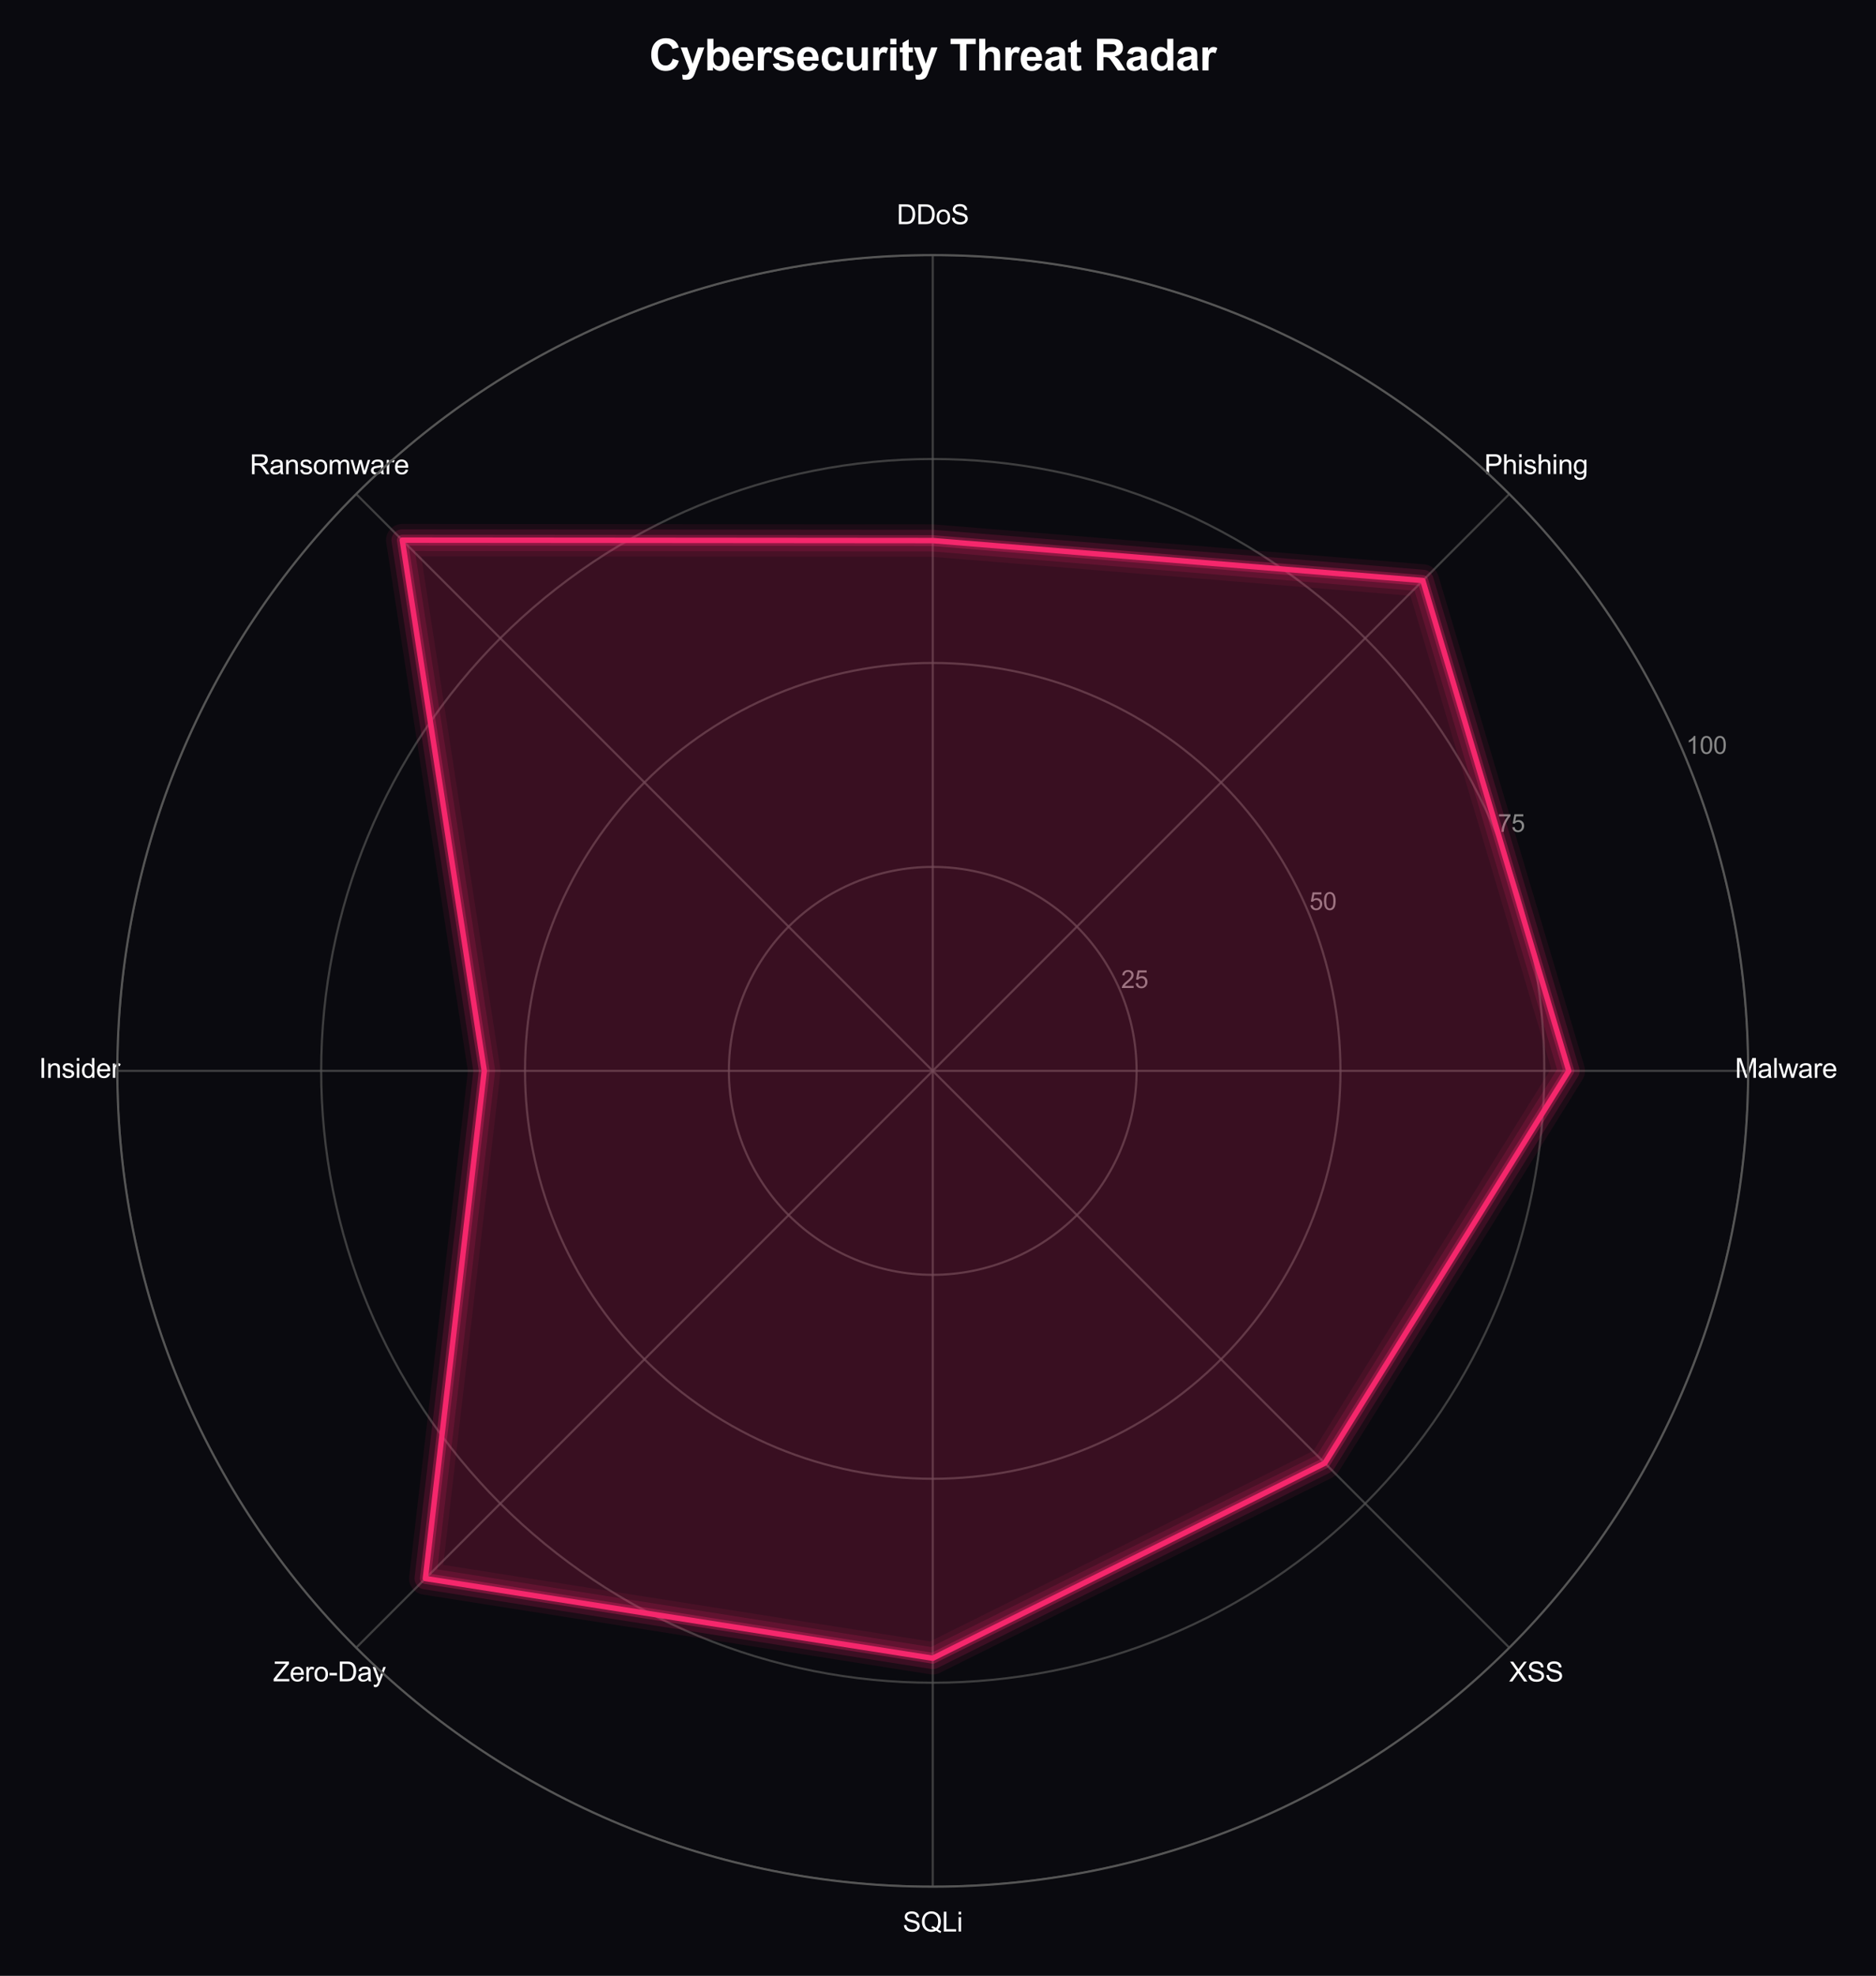 <?xml version="1.0" encoding="utf-8" standalone="no"?>
<!DOCTYPE svg PUBLIC "-//W3C//DTD SVG 1.1//EN"
  "http://www.w3.org/Graphics/SVG/1.1/DTD/svg11.dtd">
<svg xmlns:xlink="http://www.w3.org/1999/xlink" viewBox="0 0 694.086 730.678" xmlns="http://www.w3.org/2000/svg" version="1.1">
 <defs>
  <style type="text/css">*{stroke-linejoin: round; stroke-linecap: butt}</style>
 </defs>
 <g id="figure_1">
  <g id="patch_1">
   <path d="M 0 730.678 
L 694.086 730.678 
L 694.086 0 
L 0 0 
z
" style="fill: #0a0a0f"/>
  </g>
  <g id="axes_1">
   <g id="patch_2">
    <path d="M 646.793 396.012 
C 646.793 356.394 638.989 317.161 623.828 280.559 
C 608.667 243.956 586.443 210.697 558.429 182.682 
C 530.415 154.668 497.155 132.445 460.553 117.283 
C 423.95 102.122 384.718 94.318 345.1 94.318 
C 305.482 94.318 266.249 102.122 229.647 117.283 
C 193.044 132.445 159.784 154.668 131.77 182.682 
C 103.756 210.697 81.532 243.956 66.371 280.559 
C 51.21 317.161 43.406 356.394 43.406 396.012 
C 43.406 435.63 51.21 474.863 66.371 511.465 
C 81.532 548.067 103.756 581.327 131.77 609.341 
C 159.784 637.355 193.044 659.579 229.647 674.74 
C 266.249 689.901 305.482 697.705 345.1 697.705 
C 384.718 697.705 423.95 689.901 460.553 674.74 
C 497.155 659.579 530.415 637.355 558.429 609.341 
C 586.443 581.327 608.667 548.067 623.828 511.465 
C 638.989 474.863 646.793 435.63 646.793 396.012 
M 345.1 396.012 
C 345.1 396.012 345.1 396.012 345.1 396.012 
C 345.1 396.012 345.1 396.012 345.1 396.012 
C 345.1 396.012 345.1 396.012 345.1 396.012 
C 345.1 396.012 345.1 396.012 345.1 396.012 
C 345.1 396.012 345.1 396.012 345.1 396.012 
C 345.1 396.012 345.1 396.012 345.1 396.012 
C 345.1 396.012 345.1 396.012 345.1 396.012 
C 345.1 396.012 345.1 396.012 345.1 396.012 
C 345.1 396.012 345.1 396.012 345.1 396.012 
C 345.1 396.012 345.1 396.012 345.1 396.012 
C 345.1 396.012 345.1 396.012 345.1 396.012 
C 345.1 396.012 345.1 396.012 345.1 396.012 
C 345.1 396.012 345.1 396.012 345.1 396.012 
C 345.1 396.012 345.1 396.012 345.1 396.012 
C 345.1 396.012 345.1 396.012 345.1 396.012 
C 345.1 396.012 345.1 396.012 345.1 396.012 
z
" style="fill: #0a0a0f"/>
   </g>
   <g id="matplotlib.axis_1">
    <g id="xtick_1">
     <g id="line2d_1">
      <path d="M 345.1 396.012 
L 646.793 396.012 
" clip-path="url(#pe89db33d15)" style="fill: none; stroke: #555555; stroke-opacity: 0.7; stroke-width: 0.8; stroke-linecap: round"/>
     </g>
     <g id="text_1">
      <!-- Malware -->
      <g style="fill: #ffffff" transform="translate(641.9 398.597) scale(0.1 -0.1)">
       <defs>
        <path id="ArialMT-4d" d="M 475 0 
L 475 4581 
L 1388 4581 
L 2472 1338 
Q 2622 884 2691 659 
Q 2769 909 2934 1394 
L 4031 4581 
L 4847 4581 
L 4847 0 
L 4263 0 
L 4263 3834 
L 2931 0 
L 2384 0 
L 1059 3900 
L 1059 0 
L 475 0 
z
" transform="scale(0.016)"/>
        <path id="ArialMT-61" d="M 2588 409 
Q 2275 144 1986 34 
Q 1697 -75 1366 -75 
Q 819 -75 525 192 
Q 231 459 231 875 
Q 231 1119 342 1320 
Q 453 1522 633 1644 
Q 813 1766 1038 1828 
Q 1203 1872 1538 1913 
Q 2219 1994 2541 2106 
Q 2544 2222 2544 2253 
Q 2544 2597 2384 2738 
Q 2169 2928 1744 2928 
Q 1347 2928 1158 2789 
Q 969 2650 878 2297 
L 328 2372 
Q 403 2725 575 2942 
Q 747 3159 1072 3276 
Q 1397 3394 1825 3394 
Q 2250 3394 2515 3294 
Q 2781 3194 2906 3042 
Q 3031 2891 3081 2659 
Q 3109 2516 3109 2141 
L 3109 1391 
Q 3109 606 3145 398 
Q 3181 191 3288 0 
L 2700 0 
Q 2613 175 2588 409 
z
M 2541 1666 
Q 2234 1541 1622 1453 
Q 1275 1403 1131 1340 
Q 988 1278 909 1158 
Q 831 1038 831 891 
Q 831 666 1001 516 
Q 1172 366 1500 366 
Q 1825 366 2078 508 
Q 2331 650 2450 897 
Q 2541 1088 2541 1459 
L 2541 1666 
z
" transform="scale(0.016)"/>
        <path id="ArialMT-6c" d="M 409 0 
L 409 4581 
L 972 4581 
L 972 0 
L 409 0 
z
" transform="scale(0.016)"/>
        <path id="ArialMT-77" d="M 1034 0 
L 19 3319 
L 600 3319 
L 1128 1403 
L 1325 691 
Q 1338 744 1497 1375 
L 2025 3319 
L 2603 3319 
L 3100 1394 
L 3266 759 
L 3456 1400 
L 4025 3319 
L 4572 3319 
L 3534 0 
L 2950 0 
L 2422 1988 
L 2294 2553 
L 1622 0 
L 1034 0 
z
" transform="scale(0.016)"/>
        <path id="ArialMT-72" d="M 416 0 
L 416 3319 
L 922 3319 
L 922 2816 
Q 1116 3169 1280 3281 
Q 1444 3394 1641 3394 
Q 1925 3394 2219 3213 
L 2025 2691 
Q 1819 2813 1613 2813 
Q 1428 2813 1281 2702 
Q 1134 2591 1072 2394 
Q 978 2094 978 1738 
L 978 0 
L 416 0 
z
" transform="scale(0.016)"/>
        <path id="ArialMT-65" d="M 2694 1069 
L 3275 997 
Q 3138 488 2766 206 
Q 2394 -75 1816 -75 
Q 1088 -75 661 373 
Q 234 822 234 1631 
Q 234 2469 665 2931 
Q 1097 3394 1784 3394 
Q 2450 3394 2872 2941 
Q 3294 2488 3294 1666 
Q 3294 1616 3291 1516 
L 816 1516 
Q 847 969 1125 678 
Q 1403 388 1819 388 
Q 2128 388 2347 550 
Q 2566 713 2694 1069 
z
M 847 1978 
L 2700 1978 
Q 2663 2397 2488 2606 
Q 2219 2931 1791 2931 
Q 1403 2931 1139 2672 
Q 875 2413 847 1978 
z
" transform="scale(0.016)"/>
       </defs>
       <use xlink:href="#ArialMT-4d"/>
       <use xlink:href="#ArialMT-61" transform="translate(83.301 0)"/>
       <use xlink:href="#ArialMT-6c" transform="translate(138.916 0)"/>
       <use xlink:href="#ArialMT-77" transform="translate(161.133 0)"/>
       <use xlink:href="#ArialMT-61" transform="translate(233.35 0)"/>
       <use xlink:href="#ArialMT-72" transform="translate(288.965 0)"/>
       <use xlink:href="#ArialMT-65" transform="translate(322.266 0)"/>
      </g>
     </g>
    </g>
    <g id="xtick_2">
     <g id="line2d_2">
      <path d="M 345.1 396.012 
L 558.429 182.682 
" clip-path="url(#pe89db33d15)" style="fill: none; stroke: #555555; stroke-opacity: 0.7; stroke-width: 0.8; stroke-linecap: round"/>
     </g>
     <g id="text_2">
      <!-- Phishing -->
      <g style="fill: #ffffff" transform="translate(549.15 175.309) scale(0.1 -0.1)">
       <defs>
        <path id="ArialMT-50" d="M 494 0 
L 494 4581 
L 2222 4581 
Q 2678 4581 2919 4538 
Q 3256 4481 3484 4323 
Q 3713 4166 3852 3881 
Q 3991 3597 3991 3256 
Q 3991 2672 3619 2267 
Q 3247 1863 2275 1863 
L 1100 1863 
L 1100 0 
L 494 0 
z
M 1100 2403 
L 2284 2403 
Q 2872 2403 3119 2622 
Q 3366 2841 3366 3238 
Q 3366 3525 3220 3729 
Q 3075 3934 2838 4000 
Q 2684 4041 2272 4041 
L 1100 4041 
L 1100 2403 
z
" transform="scale(0.016)"/>
        <path id="ArialMT-68" d="M 422 0 
L 422 4581 
L 984 4581 
L 984 2938 
Q 1378 3394 1978 3394 
Q 2347 3394 2619 3248 
Q 2891 3103 3008 2847 
Q 3125 2591 3125 2103 
L 3125 0 
L 2563 0 
L 2563 2103 
Q 2563 2525 2380 2717 
Q 2197 2909 1863 2909 
Q 1613 2909 1392 2779 
Q 1172 2650 1078 2428 
Q 984 2206 984 1816 
L 984 0 
L 422 0 
z
" transform="scale(0.016)"/>
        <path id="ArialMT-69" d="M 425 3934 
L 425 4581 
L 988 4581 
L 988 3934 
L 425 3934 
z
M 425 0 
L 425 3319 
L 988 3319 
L 988 0 
L 425 0 
z
" transform="scale(0.016)"/>
        <path id="ArialMT-73" d="M 197 991 
L 753 1078 
Q 800 744 1014 566 
Q 1228 388 1613 388 
Q 2000 388 2187 545 
Q 2375 703 2375 916 
Q 2375 1106 2209 1216 
Q 2094 1291 1634 1406 
Q 1016 1563 777 1677 
Q 538 1791 414 1992 
Q 291 2194 291 2438 
Q 291 2659 392 2848 
Q 494 3038 669 3163 
Q 800 3259 1026 3326 
Q 1253 3394 1513 3394 
Q 1903 3394 2198 3281 
Q 2494 3169 2634 2976 
Q 2775 2784 2828 2463 
L 2278 2388 
Q 2241 2644 2061 2787 
Q 1881 2931 1553 2931 
Q 1166 2931 1000 2803 
Q 834 2675 834 2503 
Q 834 2394 903 2306 
Q 972 2216 1119 2156 
Q 1203 2125 1616 2013 
Q 2213 1853 2448 1751 
Q 2684 1650 2818 1456 
Q 2953 1263 2953 975 
Q 2953 694 2789 445 
Q 2625 197 2315 61 
Q 2006 -75 1616 -75 
Q 969 -75 630 194 
Q 291 463 197 991 
z
" transform="scale(0.016)"/>
        <path id="ArialMT-6e" d="M 422 0 
L 422 3319 
L 928 3319 
L 928 2847 
Q 1294 3394 1984 3394 
Q 2284 3394 2536 3286 
Q 2788 3178 2913 3003 
Q 3038 2828 3088 2588 
Q 3119 2431 3119 2041 
L 3119 0 
L 2556 0 
L 2556 2019 
Q 2556 2363 2490 2533 
Q 2425 2703 2258 2804 
Q 2091 2906 1866 2906 
Q 1506 2906 1245 2678 
Q 984 2450 984 1813 
L 984 0 
L 422 0 
z
" transform="scale(0.016)"/>
        <path id="ArialMT-67" d="M 319 -275 
L 866 -356 
Q 900 -609 1056 -725 
Q 1266 -881 1628 -881 
Q 2019 -881 2231 -725 
Q 2444 -569 2519 -288 
Q 2563 -116 2559 434 
Q 2191 0 1641 0 
Q 956 0 581 494 
Q 206 988 206 1678 
Q 206 2153 378 2554 
Q 550 2956 876 3175 
Q 1203 3394 1644 3394 
Q 2231 3394 2613 2919 
L 2613 3319 
L 3131 3319 
L 3131 450 
Q 3131 -325 2973 -648 
Q 2816 -972 2473 -1159 
Q 2131 -1347 1631 -1347 
Q 1038 -1347 672 -1080 
Q 306 -813 319 -275 
z
M 784 1719 
Q 784 1066 1043 766 
Q 1303 466 1694 466 
Q 2081 466 2343 764 
Q 2606 1063 2606 1700 
Q 2606 2309 2336 2618 
Q 2066 2928 1684 2928 
Q 1309 2928 1046 2623 
Q 784 2319 784 1719 
z
" transform="scale(0.016)"/>
       </defs>
       <use xlink:href="#ArialMT-50"/>
       <use xlink:href="#ArialMT-68" transform="translate(66.699 0)"/>
       <use xlink:href="#ArialMT-69" transform="translate(122.314 0)"/>
       <use xlink:href="#ArialMT-73" transform="translate(144.531 0)"/>
       <use xlink:href="#ArialMT-68" transform="translate(194.531 0)"/>
       <use xlink:href="#ArialMT-69" transform="translate(250.146 0)"/>
       <use xlink:href="#ArialMT-6e" transform="translate(272.363 0)"/>
       <use xlink:href="#ArialMT-67" transform="translate(327.979 0)"/>
      </g>
     </g>
    </g>
    <g id="xtick_3">
     <g id="line2d_3">
      <path d="M 345.1 396.012 
L 345.1 94.318 
" clip-path="url(#pe89db33d15)" style="fill: none; stroke: #555555; stroke-opacity: 0.7; stroke-width: 0.8; stroke-linecap: round"/>
     </g>
     <g id="text_3">
      <!-- DDoS -->
      <g style="fill: #ffffff" transform="translate(331.762 82.904) scale(0.1 -0.1)">
       <defs>
        <path id="ArialMT-44" d="M 494 0 
L 494 4581 
L 2072 4581 
Q 2606 4581 2888 4516 
Q 3281 4425 3559 4188 
Q 3922 3881 4101 3404 
Q 4281 2928 4281 2316 
Q 4281 1794 4159 1391 
Q 4038 988 3847 723 
Q 3656 459 3429 307 
Q 3203 156 2883 78 
Q 2563 0 2147 0 
L 494 0 
z
M 1100 541 
L 2078 541 
Q 2531 541 2789 625 
Q 3047 709 3200 863 
Q 3416 1078 3536 1442 
Q 3656 1806 3656 2325 
Q 3656 3044 3420 3430 
Q 3184 3816 2847 3947 
Q 2603 4041 2063 4041 
L 1100 4041 
L 1100 541 
z
" transform="scale(0.016)"/>
        <path id="ArialMT-6f" d="M 213 1659 
Q 213 2581 725 3025 
Q 1153 3394 1769 3394 
Q 2453 3394 2887 2945 
Q 3322 2497 3322 1706 
Q 3322 1066 3130 698 
Q 2938 331 2570 128 
Q 2203 -75 1769 -75 
Q 1072 -75 642 372 
Q 213 819 213 1659 
z
M 791 1659 
Q 791 1022 1069 705 
Q 1347 388 1769 388 
Q 2188 388 2466 706 
Q 2744 1025 2744 1678 
Q 2744 2294 2464 2611 
Q 2184 2928 1769 2928 
Q 1347 2928 1069 2612 
Q 791 2297 791 1659 
z
" transform="scale(0.016)"/>
        <path id="ArialMT-53" d="M 288 1472 
L 859 1522 
Q 900 1178 1048 958 
Q 1197 738 1509 602 
Q 1822 466 2213 466 
Q 2559 466 2825 569 
Q 3091 672 3220 851 
Q 3350 1031 3350 1244 
Q 3350 1459 3225 1620 
Q 3100 1781 2813 1891 
Q 2628 1963 1997 2114 
Q 1366 2266 1113 2400 
Q 784 2572 623 2826 
Q 463 3081 463 3397 
Q 463 3744 659 4045 
Q 856 4347 1234 4503 
Q 1613 4659 2075 4659 
Q 2584 4659 2973 4495 
Q 3363 4331 3572 4012 
Q 3781 3694 3797 3291 
L 3216 3247 
Q 3169 3681 2898 3903 
Q 2628 4125 2100 4125 
Q 1550 4125 1298 3923 
Q 1047 3722 1047 3438 
Q 1047 3191 1225 3031 
Q 1400 2872 2139 2705 
Q 2878 2538 3153 2413 
Q 3553 2228 3743 1945 
Q 3934 1663 3934 1294 
Q 3934 928 3725 604 
Q 3516 281 3123 101 
Q 2731 -78 2241 -78 
Q 1619 -78 1198 103 
Q 778 284 539 648 
Q 300 1013 288 1472 
z
" transform="scale(0.016)"/>
       </defs>
       <use xlink:href="#ArialMT-44"/>
       <use xlink:href="#ArialMT-44" transform="translate(72.217 0)"/>
       <use xlink:href="#ArialMT-6f" transform="translate(144.434 0)"/>
       <use xlink:href="#ArialMT-53" transform="translate(200.049 0)"/>
      </g>
     </g>
    </g>
    <g id="xtick_4">
     <g id="line2d_4">
      <path d="M 345.1 396.012 
L 131.77 182.682 
" clip-path="url(#pe89db33d15)" style="fill: none; stroke: #555555; stroke-opacity: 0.7; stroke-width: 0.8; stroke-linecap: round"/>
     </g>
     <g id="text_4">
      <!-- Ransomware -->
      <g style="fill: #ffffff" transform="translate(92.417 175.368) scale(0.1 -0.1)">
       <defs>
        <path id="ArialMT-52" d="M 503 0 
L 503 4581 
L 2534 4581 
Q 3147 4581 3465 4457 
Q 3784 4334 3975 4021 
Q 4166 3709 4166 3331 
Q 4166 2844 3850 2509 
Q 3534 2175 2875 2084 
Q 3116 1969 3241 1856 
Q 3506 1613 3744 1247 
L 4541 0 
L 3778 0 
L 3172 953 
Q 2906 1366 2734 1584 
Q 2563 1803 2427 1890 
Q 2291 1978 2150 2013 
Q 2047 2034 1813 2034 
L 1109 2034 
L 1109 0 
L 503 0 
z
M 1109 2559 
L 2413 2559 
Q 2828 2559 3062 2645 
Q 3297 2731 3419 2920 
Q 3541 3109 3541 3331 
Q 3541 3656 3305 3865 
Q 3069 4075 2559 4075 
L 1109 4075 
L 1109 2559 
z
" transform="scale(0.016)"/>
        <path id="ArialMT-6d" d="M 422 0 
L 422 3319 
L 925 3319 
L 925 2853 
Q 1081 3097 1340 3245 
Q 1600 3394 1931 3394 
Q 2300 3394 2536 3241 
Q 2772 3088 2869 2813 
Q 3263 3394 3894 3394 
Q 4388 3394 4653 3120 
Q 4919 2847 4919 2278 
L 4919 0 
L 4359 0 
L 4359 2091 
Q 4359 2428 4304 2576 
Q 4250 2725 4106 2815 
Q 3963 2906 3769 2906 
Q 3419 2906 3187 2673 
Q 2956 2441 2956 1928 
L 2956 0 
L 2394 0 
L 2394 2156 
Q 2394 2531 2256 2718 
Q 2119 2906 1806 2906 
Q 1569 2906 1367 2781 
Q 1166 2656 1075 2415 
Q 984 2175 984 1722 
L 984 0 
L 422 0 
z
" transform="scale(0.016)"/>
       </defs>
       <use xlink:href="#ArialMT-52"/>
       <use xlink:href="#ArialMT-61" transform="translate(72.217 0)"/>
       <use xlink:href="#ArialMT-6e" transform="translate(127.832 0)"/>
       <use xlink:href="#ArialMT-73" transform="translate(183.447 0)"/>
       <use xlink:href="#ArialMT-6f" transform="translate(233.447 0)"/>
       <use xlink:href="#ArialMT-6d" transform="translate(289.062 0)"/>
       <use xlink:href="#ArialMT-77" transform="translate(372.363 0)"/>
       <use xlink:href="#ArialMT-61" transform="translate(444.58 0)"/>
       <use xlink:href="#ArialMT-72" transform="translate(500.195 0)"/>
       <use xlink:href="#ArialMT-65" transform="translate(533.496 0)"/>
      </g>
     </g>
    </g>
    <g id="xtick_5">
     <g id="line2d_5">
      <path d="M 345.1 396.012 
L 43.406 396.012 
" clip-path="url(#pe89db33d15)" style="fill: none; stroke: #555555; stroke-opacity: 0.7; stroke-width: 0.8; stroke-linecap: round"/>
     </g>
     <g id="text_5">
      <!-- Insider -->
      <g style="fill: #ffffff" transform="translate(14.4 398.597) scale(0.1 -0.1)">
       <defs>
        <path id="ArialMT-49" d="M 597 0 
L 597 4581 
L 1203 4581 
L 1203 0 
L 597 0 
z
" transform="scale(0.016)"/>
        <path id="ArialMT-64" d="M 2575 0 
L 2575 419 
Q 2259 -75 1647 -75 
Q 1250 -75 917 144 
Q 584 363 401 755 
Q 219 1147 219 1656 
Q 219 2153 384 2558 
Q 550 2963 881 3178 
Q 1213 3394 1622 3394 
Q 1922 3394 2156 3267 
Q 2391 3141 2538 2938 
L 2538 4581 
L 3097 4581 
L 3097 0 
L 2575 0 
z
M 797 1656 
Q 797 1019 1065 703 
Q 1334 388 1700 388 
Q 2069 388 2326 689 
Q 2584 991 2584 1609 
Q 2584 2291 2321 2609 
Q 2059 2928 1675 2928 
Q 1300 2928 1048 2622 
Q 797 2316 797 1656 
z
" transform="scale(0.016)"/>
       </defs>
       <use xlink:href="#ArialMT-49"/>
       <use xlink:href="#ArialMT-6e" transform="translate(27.783 0)"/>
       <use xlink:href="#ArialMT-73" transform="translate(83.398 0)"/>
       <use xlink:href="#ArialMT-69" transform="translate(133.398 0)"/>
       <use xlink:href="#ArialMT-64" transform="translate(155.615 0)"/>
       <use xlink:href="#ArialMT-65" transform="translate(211.23 0)"/>
       <use xlink:href="#ArialMT-72" transform="translate(266.846 0)"/>
      </g>
     </g>
    </g>
    <g id="xtick_6">
     <g id="line2d_6">
      <path d="M 345.1 396.012 
L 131.77 609.341 
" clip-path="url(#pe89db33d15)" style="fill: none; stroke: #555555; stroke-opacity: 0.7; stroke-width: 0.8; stroke-linecap: round"/>
     </g>
     <g id="text_6">
      <!-- Zero-Day -->
      <g style="fill: #ffffff" transform="translate(101.035 621.767) scale(0.1 -0.1)">
       <defs>
        <path id="ArialMT-5a" d="M 128 0 
L 128 563 
L 2475 3497 
Q 2725 3809 2950 4041 
L 394 4041 
L 394 4581 
L 3675 4581 
L 3675 4041 
L 1103 863 
L 825 541 
L 3750 541 
L 3750 0 
L 128 0 
z
" transform="scale(0.016)"/>
        <path id="ArialMT-2d" d="M 203 1375 
L 203 1941 
L 1931 1941 
L 1931 1375 
L 203 1375 
z
" transform="scale(0.016)"/>
        <path id="ArialMT-79" d="M 397 -1278 
L 334 -750 
Q 519 -800 656 -800 
Q 844 -800 956 -737 
Q 1069 -675 1141 -563 
Q 1194 -478 1313 -144 
Q 1328 -97 1363 -6 
L 103 3319 
L 709 3319 
L 1400 1397 
Q 1534 1031 1641 628 
Q 1738 1016 1872 1384 
L 2581 3319 
L 3144 3319 
L 1881 -56 
Q 1678 -603 1566 -809 
Q 1416 -1088 1222 -1217 
Q 1028 -1347 759 -1347 
Q 597 -1347 397 -1278 
z
" transform="scale(0.016)"/>
       </defs>
       <use xlink:href="#ArialMT-5a"/>
       <use xlink:href="#ArialMT-65" transform="translate(61.084 0)"/>
       <use xlink:href="#ArialMT-72" transform="translate(116.699 0)"/>
       <use xlink:href="#ArialMT-6f" transform="translate(150 0)"/>
       <use xlink:href="#ArialMT-2d" transform="translate(205.615 0)"/>
       <use xlink:href="#ArialMT-44" transform="translate(238.916 0)"/>
       <use xlink:href="#ArialMT-61" transform="translate(311.133 0)"/>
       <use xlink:href="#ArialMT-79" transform="translate(366.748 0)"/>
      </g>
     </g>
    </g>
    <g id="xtick_7">
     <g id="line2d_7">
      <path d="M 345.1 396.012 
L 345.1 697.705 
" clip-path="url(#pe89db33d15)" style="fill: none; stroke: #555555; stroke-opacity: 0.7; stroke-width: 0.8; stroke-linecap: round"/>
     </g>
     <g id="text_7">
      <!-- SQLi -->
      <g style="fill: #ffffff" transform="translate(333.984 714.29) scale(0.1 -0.1)">
       <defs>
        <path id="ArialMT-51" d="M 3966 491 
Q 4388 200 4744 66 
L 4566 -356 
Q 4072 -178 3581 206 
Q 3072 -78 2456 -78 
Q 1834 -78 1328 222 
Q 822 522 548 1065 
Q 275 1609 275 2291 
Q 275 2969 550 3525 
Q 825 4081 1333 4372 
Q 1841 4663 2469 4663 
Q 3103 4663 3612 4361 
Q 4122 4059 4389 3517 
Q 4656 2975 4656 2294 
Q 4656 1728 4484 1276 
Q 4313 825 3966 491 
z
M 2631 1266 
Q 3156 1119 3497 828 
Q 4031 1316 4031 2294 
Q 4031 2850 3842 3265 
Q 3653 3681 3289 3911 
Q 2925 4141 2472 4141 
Q 1794 4141 1347 3677 
Q 900 3213 900 2291 
Q 900 1397 1342 919 
Q 1784 441 2472 441 
Q 2797 441 3084 563 
Q 2800 747 2484 825 
L 2631 1266 
z
" transform="scale(0.016)"/>
        <path id="ArialMT-4c" d="M 469 0 
L 469 4581 
L 1075 4581 
L 1075 541 
L 3331 541 
L 3331 0 
L 469 0 
z
" transform="scale(0.016)"/>
       </defs>
       <use xlink:href="#ArialMT-53"/>
       <use xlink:href="#ArialMT-51" transform="translate(66.699 0)"/>
       <use xlink:href="#ArialMT-4c" transform="translate(144.482 0)"/>
       <use xlink:href="#ArialMT-69" transform="translate(200.098 0)"/>
      </g>
     </g>
    </g>
    <g id="xtick_8">
     <g id="line2d_8">
      <path d="M 345.1 396.012 
L 558.429 609.341 
" clip-path="url(#pe89db33d15)" style="fill: none; stroke: #555555; stroke-opacity: 0.7; stroke-width: 0.8; stroke-linecap: round"/>
     </g>
     <g id="text_8">
      <!-- XSS -->
      <g style="fill: #ffffff" transform="translate(558.323 621.826) scale(0.1 -0.1)">
       <defs>
        <path id="ArialMT-58" d="M 28 0 
L 1800 2388 
L 238 4581 
L 959 4581 
L 1791 3406 
Q 2050 3041 2159 2844 
Q 2313 3094 2522 3366 
L 3444 4581 
L 4103 4581 
L 2494 2422 
L 4228 0 
L 3478 0 
L 2325 1634 
Q 2228 1775 2125 1941 
Q 1972 1691 1906 1597 
L 756 0 
L 28 0 
z
" transform="scale(0.016)"/>
       </defs>
       <use xlink:href="#ArialMT-58"/>
       <use xlink:href="#ArialMT-53" transform="translate(66.699 0)"/>
       <use xlink:href="#ArialMT-53" transform="translate(133.398 0)"/>
      </g>
     </g>
    </g>
   </g>
   <g id="matplotlib.axis_2">
    <g id="ytick_1">
     <g id="line2d_9">
      <path d="M 420.523 396.012 
C 420.523 386.107 418.572 376.299 414.782 367.149 
C 410.991 357.998 405.436 349.683 398.432 342.679 
C 391.428 335.676 383.113 330.12 373.963 326.33 
C 364.812 322.539 355.004 320.588 345.1 320.588 
C 335.195 320.588 325.387 322.539 316.236 326.33 
C 307.086 330.12 298.771 335.676 291.767 342.679 
C 284.764 349.683 279.208 357.998 275.418 367.149 
C 271.627 376.299 269.676 386.107 269.676 396.012 
C 269.676 405.916 271.627 415.725 275.418 424.875 
C 279.208 434.026 284.764 442.341 291.767 449.344 
C 298.771 456.348 307.086 461.904 316.236 465.694 
C 325.387 469.484 335.195 471.435 345.1 471.435 
C 355.004 471.435 364.812 469.484 373.963 465.694 
C 383.113 461.904 391.428 456.348 398.432 449.344 
C 405.436 442.341 410.991 434.026 414.782 424.875 
C 418.572 415.725 420.523 405.916 420.523 396.012 
" clip-path="url(#pe89db33d15)" style="fill: none; stroke: #555555; stroke-opacity: 0.7; stroke-width: 0.8; stroke-linecap: round"/>
     </g>
     <g id="text_9">
      <!-- 25 -->
      <g style="fill: #888888" transform="translate(414.782 365.36) scale(0.09 -0.09)">
       <defs>
        <path id="ArialMT-32" d="M 3222 541 
L 3222 0 
L 194 0 
Q 188 203 259 391 
Q 375 700 629 1000 
Q 884 1300 1366 1694 
Q 2113 2306 2375 2664 
Q 2638 3022 2638 3341 
Q 2638 3675 2398 3904 
Q 2159 4134 1775 4134 
Q 1369 4134 1125 3890 
Q 881 3647 878 3216 
L 300 3275 
Q 359 3922 746 4261 
Q 1134 4600 1788 4600 
Q 2447 4600 2831 4234 
Q 3216 3869 3216 3328 
Q 3216 3053 3103 2787 
Q 2991 2522 2730 2228 
Q 2469 1934 1863 1422 
Q 1356 997 1212 845 
Q 1069 694 975 541 
L 3222 541 
z
" transform="scale(0.016)"/>
        <path id="ArialMT-35" d="M 266 1200 
L 856 1250 
Q 922 819 1161 601 
Q 1400 384 1738 384 
Q 2144 384 2425 690 
Q 2706 997 2706 1503 
Q 2706 1984 2436 2262 
Q 2166 2541 1728 2541 
Q 1456 2541 1237 2417 
Q 1019 2294 894 2097 
L 366 2166 
L 809 4519 
L 3088 4519 
L 3088 3981 
L 1259 3981 
L 1013 2750 
Q 1425 3038 1878 3038 
Q 2478 3038 2890 2622 
Q 3303 2206 3303 1553 
Q 3303 931 2941 478 
Q 2500 -78 1738 -78 
Q 1113 -78 717 272 
Q 322 622 266 1200 
z
" transform="scale(0.016)"/>
       </defs>
       <use xlink:href="#ArialMT-32"/>
       <use xlink:href="#ArialMT-35" transform="translate(55.615 0)"/>
      </g>
     </g>
    </g>
    <g id="ytick_2">
     <g id="line2d_10">
      <path d="M 495.946 396.012 
C 495.946 376.203 492.044 356.586 484.464 338.285 
C 476.883 319.984 465.771 303.354 451.764 289.347 
C 437.757 275.34 421.127 264.228 402.826 256.648 
C 384.525 249.067 364.909 245.165 345.1 245.165 
C 325.291 245.165 305.674 249.067 287.373 256.648 
C 269.072 264.228 252.442 275.34 238.435 289.347 
C 224.428 303.354 213.316 319.984 205.735 338.285 
C 198.155 356.586 194.253 376.203 194.253 396.012 
C 194.253 415.821 198.155 435.437 205.735 453.738 
C 213.316 472.039 224.428 488.669 238.435 502.677 
C 252.442 516.684 269.072 527.795 287.373 535.376 
C 305.674 542.957 325.291 546.859 345.1 546.859 
C 364.909 546.859 384.525 542.957 402.826 535.376 
C 421.127 527.795 437.757 516.684 451.764 502.677 
C 465.771 488.669 476.883 472.039 484.464 453.738 
C 492.044 435.437 495.946 415.821 495.946 396.012 
" clip-path="url(#pe89db33d15)" style="fill: none; stroke: #555555; stroke-opacity: 0.7; stroke-width: 0.8; stroke-linecap: round"/>
     </g>
     <g id="text_10">
      <!-- 50 -->
      <g style="fill: #888888" transform="translate(484.464 336.497) scale(0.09 -0.09)">
       <defs>
        <path id="ArialMT-30" d="M 266 2259 
Q 266 3072 433 3567 
Q 600 4063 929 4331 
Q 1259 4600 1759 4600 
Q 2128 4600 2406 4451 
Q 2684 4303 2865 4023 
Q 3047 3744 3150 3342 
Q 3253 2941 3253 2259 
Q 3253 1453 3087 958 
Q 2922 463 2592 192 
Q 2263 -78 1759 -78 
Q 1097 -78 719 397 
Q 266 969 266 2259 
z
M 844 2259 
Q 844 1131 1108 757 
Q 1372 384 1759 384 
Q 2147 384 2411 759 
Q 2675 1134 2675 2259 
Q 2675 3391 2411 3762 
Q 2147 4134 1753 4134 
Q 1366 4134 1134 3806 
Q 844 3388 844 2259 
z
" transform="scale(0.016)"/>
       </defs>
       <use xlink:href="#ArialMT-35"/>
       <use xlink:href="#ArialMT-30" transform="translate(55.615 0)"/>
      </g>
     </g>
    </g>
    <g id="ytick_3">
     <g id="line2d_11">
      <path d="M 571.37 396.012 
C 571.37 366.298 565.517 336.874 554.146 309.422 
C 542.775 281.97 526.107 257.025 505.097 236.015 
C 484.086 215.004 459.141 198.336 431.689 186.966 
C 404.238 175.595 374.813 169.742 345.1 169.742 
C 315.386 169.742 285.962 175.595 258.51 186.966 
C 231.058 198.336 206.113 215.004 185.103 236.015 
C 164.092 257.025 147.424 281.97 136.053 309.422 
C 124.683 336.874 118.83 366.298 118.83 396.012 
C 118.83 425.725 124.683 455.15 136.053 482.602 
C 147.424 510.053 164.092 534.998 185.103 556.009 
C 206.113 577.02 231.058 593.687 258.51 605.058 
C 285.962 616.429 315.386 622.282 345.1 622.282 
C 374.813 622.282 404.238 616.429 431.689 605.058 
C 459.141 593.687 484.086 577.02 505.097 556.009 
C 526.107 534.998 542.775 510.053 554.146 482.602 
C 565.517 455.15 571.37 425.725 571.37 396.012 
" clip-path="url(#pe89db33d15)" style="fill: none; stroke: #555555; stroke-opacity: 0.7; stroke-width: 0.8; stroke-linecap: round"/>
     </g>
     <g id="text_11">
      <!-- 75 -->
      <g style="fill: #888888" transform="translate(554.146 307.633) scale(0.09 -0.09)">
       <defs>
        <path id="ArialMT-37" d="M 303 3981 
L 303 4522 
L 3269 4522 
L 3269 4084 
Q 2831 3619 2401 2847 
Q 1972 2075 1738 1259 
Q 1569 684 1522 0 
L 944 0 
Q 953 541 1156 1306 
Q 1359 2072 1739 2783 
Q 2119 3494 2547 3981 
L 303 3981 
z
" transform="scale(0.016)"/>
       </defs>
       <use xlink:href="#ArialMT-37"/>
       <use xlink:href="#ArialMT-35" transform="translate(55.615 0)"/>
      </g>
     </g>
    </g>
    <g id="ytick_4">
     <g id="line2d_12">
      <path d="M 646.793 396.012 
C 646.793 356.394 638.989 317.161 623.828 280.559 
C 608.667 243.956 586.443 210.697 558.429 182.682 
C 530.415 154.668 497.155 132.445 460.553 117.283 
C 423.95 102.122 384.718 94.318 345.1 94.318 
C 305.482 94.318 266.249 102.122 229.647 117.283 
C 193.044 132.445 159.784 154.668 131.77 182.682 
C 103.756 210.697 81.532 243.956 66.371 280.559 
C 51.21 317.161 43.406 356.394 43.406 396.012 
C 43.406 435.63 51.21 474.863 66.371 511.465 
C 81.532 548.067 103.756 581.327 131.77 609.341 
C 159.784 637.355 193.044 659.579 229.647 674.74 
C 266.249 689.901 305.482 697.705 345.1 697.705 
C 384.718 697.705 423.95 689.901 460.553 674.74 
C 497.155 659.579 530.415 637.355 558.429 609.341 
C 586.443 581.327 608.667 548.067 623.828 511.465 
C 638.989 474.863 646.793 435.63 646.793 396.012 
" clip-path="url(#pe89db33d15)" style="fill: none; stroke: #555555; stroke-opacity: 0.7; stroke-width: 0.8; stroke-linecap: round"/>
     </g>
     <g id="text_12">
      <!-- 100 -->
      <g style="fill: #888888" transform="translate(623.828 278.77) scale(0.09 -0.09)">
       <defs>
        <path id="ArialMT-31" d="M 2384 0 
L 1822 0 
L 1822 3584 
Q 1619 3391 1289 3197 
Q 959 3003 697 2906 
L 697 3450 
Q 1169 3672 1522 3987 
Q 1875 4303 2022 4600 
L 2384 4600 
L 2384 0 
z
" transform="scale(0.016)"/>
       </defs>
       <use xlink:href="#ArialMT-31"/>
       <use xlink:href="#ArialMT-30" transform="translate(55.615 0)"/>
       <use xlink:href="#ArialMT-30" transform="translate(111.23 0)"/>
      </g>
     </g>
    </g>
   </g>
   <g id="patch_3">
    <path d="M 580.42 396.012 
L 526.43 214.682 
L 345.1 199.911 
L 148.837 199.749 
L 179.168 396.012 
L 157.37 583.742 
L 345.1 613.231 
L 490.164 541.076 
z
" clip-path="url(#pe89db33d15)" style="fill: #f5276c; opacity: 0.2; stroke: #f5276c; stroke-linejoin: miter"/>
   </g>
   <g id="line2d_13">
    <path d="M 580.42 396.012 
L 526.43 214.682 
L 345.1 199.911 
L 148.837 199.749 
L 179.168 396.012 
L 157.37 583.742 
L 345.1 613.231 
L 490.164 541.076 
L 580.42 396.012 
" clip-path="url(#pe89db33d15)" style="fill: none; stroke: #f5276c; stroke-opacity: 0.08; stroke-width: 12; stroke-linecap: round"/>
   </g>
   <g id="line2d_14">
    <path d="M 580.42 396.012 
L 526.43 214.682 
L 345.1 199.911 
L 148.837 199.749 
L 179.168 396.012 
L 157.37 583.742 
L 345.1 613.231 
L 490.164 541.076 
L 580.42 396.012 
" clip-path="url(#pe89db33d15)" style="fill: none; stroke: #f5276c; stroke-opacity: 0.15; stroke-width: 8; stroke-linecap: round"/>
   </g>
   <g id="line2d_15">
    <path d="M 580.42 396.012 
L 526.43 214.682 
L 345.1 199.911 
L 148.837 199.749 
L 179.168 396.012 
L 157.37 583.742 
L 345.1 613.231 
L 490.164 541.076 
L 580.42 396.012 
" clip-path="url(#pe89db33d15)" style="fill: none; stroke: #f5276c; stroke-opacity: 0.3; stroke-width: 4; stroke-linecap: round"/>
   </g>
   <g id="line2d_16">
    <path d="M 580.42 396.012 
L 526.43 214.682 
L 345.1 199.911 
L 148.837 199.749 
L 179.168 396.012 
L 157.37 583.742 
L 345.1 613.231 
L 490.164 541.076 
L 580.42 396.012 
" clip-path="url(#pe89db33d15)" style="fill: none; stroke: #f5276c; stroke-width: 2; stroke-linecap: round"/>
   </g>
   <g id="patch_4">
    <path d="M 646.793 396.012 
C 646.793 356.394 638.989 317.161 623.828 280.559 
C 608.667 243.956 586.443 210.697 558.429 182.682 
C 530.415 154.668 497.155 132.445 460.553 117.283 
C 423.95 102.122 384.718 94.318 345.1 94.318 
C 305.482 94.318 266.249 102.122 229.647 117.283 
C 193.044 132.445 159.784 154.668 131.77 182.682 
C 103.756 210.697 81.532 243.956 66.371 280.559 
C 51.21 317.161 43.406 356.394 43.406 396.012 
C 43.406 435.63 51.21 474.863 66.371 511.465 
C 81.532 548.067 103.756 581.327 131.77 609.341 
C 159.784 637.355 193.044 659.579 229.647 674.74 
C 266.249 689.901 305.482 697.705 345.1 697.705 
C 384.718 697.705 423.95 689.901 460.553 674.74 
C 497.155 659.579 530.415 637.355 558.429 609.341 
C 586.443 581.327 608.667 548.067 623.828 511.465 
C 638.989 474.863 646.793 435.63 646.793 396.012 
" style="fill: none; stroke: #555555; stroke-width: 0.8; stroke-linejoin: miter; stroke-linecap: square"/>
   </g>
   <g id="text_13">
    <!-- Cybersecurity Threat Radar -->
    <g style="fill: #ffffff" transform="translate(240.176 26.047) scale(0.16 -0.16)">
     <defs>
      <path id="Arial-BoldMT-43" d="M 3397 1684 
L 4294 1400 
Q 4088 650 3608 286 
Q 3128 -78 2391 -78 
Q 1478 -78 890 545 
Q 303 1169 303 2250 
Q 303 3394 893 4026 
Q 1484 4659 2447 4659 
Q 3288 4659 3813 4163 
Q 4125 3869 4281 3319 
L 3366 3100 
Q 3284 3456 3026 3662 
Q 2769 3869 2400 3869 
Q 1891 3869 1573 3503 
Q 1256 3138 1256 2319 
Q 1256 1450 1568 1081 
Q 1881 713 2381 713 
Q 2750 713 3015 947 
Q 3281 1181 3397 1684 
z
" transform="scale(0.016)"/>
      <path id="Arial-BoldMT-79" d="M 44 3319 
L 978 3319 
L 1772 963 
L 2547 3319 
L 3456 3319 
L 2284 125 
L 2075 -453 
Q 1959 -744 1854 -897 
Q 1750 -1050 1614 -1145 
Q 1478 -1241 1279 -1294 
Q 1081 -1347 831 -1347 
Q 578 -1347 334 -1294 
L 256 -606 
Q 463 -647 628 -647 
Q 934 -647 1081 -467 
Q 1228 -288 1306 -9 
L 44 3319 
z
" transform="scale(0.016)"/>
      <path id="Arial-BoldMT-62" d="M 422 0 
L 422 4581 
L 1300 4581 
L 1300 2931 
Q 1706 3394 2263 3394 
Q 2869 3394 3266 2955 
Q 3663 2516 3663 1694 
Q 3663 844 3258 384 
Q 2853 -75 2275 -75 
Q 1991 -75 1714 67 
Q 1438 209 1238 488 
L 1238 0 
L 422 0 
z
M 1294 1731 
Q 1294 1216 1456 969 
Q 1684 619 2063 619 
Q 2353 619 2558 867 
Q 2763 1116 2763 1650 
Q 2763 2219 2556 2470 
Q 2350 2722 2028 2722 
Q 1713 2722 1503 2476 
Q 1294 2231 1294 1731 
z
" transform="scale(0.016)"/>
      <path id="Arial-BoldMT-65" d="M 2381 1056 
L 3256 909 
Q 3088 428 2723 176 
Q 2359 -75 1813 -75 
Q 947 -75 531 491 
Q 203 944 203 1634 
Q 203 2459 634 2926 
Q 1066 3394 1725 3394 
Q 2466 3394 2894 2905 
Q 3322 2416 3303 1406 
L 1103 1406 
Q 1113 1016 1316 798 
Q 1519 581 1822 581 
Q 2028 581 2168 693 
Q 2309 806 2381 1056 
z
M 2431 1944 
Q 2422 2325 2234 2523 
Q 2047 2722 1778 2722 
Q 1491 2722 1303 2513 
Q 1116 2303 1119 1944 
L 2431 1944 
z
" transform="scale(0.016)"/>
      <path id="Arial-BoldMT-72" d="M 1300 0 
L 422 0 
L 422 3319 
L 1238 3319 
L 1238 2847 
Q 1447 3181 1614 3287 
Q 1781 3394 1994 3394 
Q 2294 3394 2572 3228 
L 2300 2463 
Q 2078 2606 1888 2606 
Q 1703 2606 1575 2504 
Q 1447 2403 1373 2137 
Q 1300 1872 1300 1025 
L 1300 0 
z
" transform="scale(0.016)"/>
      <path id="Arial-BoldMT-73" d="M 150 947 
L 1031 1081 
Q 1088 825 1259 692 
Q 1431 559 1741 559 
Q 2081 559 2253 684 
Q 2369 772 2369 919 
Q 2369 1019 2306 1084 
Q 2241 1147 2013 1200 
Q 950 1434 666 1628 
Q 272 1897 272 2375 
Q 272 2806 612 3100 
Q 953 3394 1669 3394 
Q 2350 3394 2681 3172 
Q 3013 2950 3138 2516 
L 2309 2363 
Q 2256 2556 2107 2659 
Q 1959 2763 1684 2763 
Q 1338 2763 1188 2666 
Q 1088 2597 1088 2488 
Q 1088 2394 1175 2328 
Q 1294 2241 1995 2081 
Q 2697 1922 2975 1691 
Q 3250 1456 3250 1038 
Q 3250 581 2869 253 
Q 2488 -75 1741 -75 
Q 1063 -75 667 200 
Q 272 475 150 947 
z
" transform="scale(0.016)"/>
      <path id="Arial-BoldMT-63" d="M 3353 2338 
L 2488 2181 
Q 2444 2441 2289 2572 
Q 2134 2703 1888 2703 
Q 1559 2703 1364 2476 
Q 1169 2250 1169 1719 
Q 1169 1128 1367 884 
Q 1566 641 1900 641 
Q 2150 641 2309 783 
Q 2469 925 2534 1272 
L 3397 1125 
Q 3263 531 2881 228 
Q 2500 -75 1859 -75 
Q 1131 -75 698 384 
Q 266 844 266 1656 
Q 266 2478 700 2936 
Q 1134 3394 1875 3394 
Q 2481 3394 2839 3133 
Q 3197 2872 3353 2338 
z
" transform="scale(0.016)"/>
      <path id="Arial-BoldMT-75" d="M 2644 0 
L 2644 497 
Q 2463 231 2167 78 
Q 1872 -75 1544 -75 
Q 1209 -75 943 72 
Q 678 219 559 484 
Q 441 750 441 1219 
L 441 3319 
L 1319 3319 
L 1319 1794 
Q 1319 1094 1367 936 
Q 1416 778 1544 686 
Q 1672 594 1869 594 
Q 2094 594 2272 717 
Q 2450 841 2515 1023 
Q 2581 1206 2581 1919 
L 2581 3319 
L 3459 3319 
L 3459 0 
L 2644 0 
z
" transform="scale(0.016)"/>
      <path id="Arial-BoldMT-69" d="M 459 3769 
L 459 4581 
L 1338 4581 
L 1338 3769 
L 459 3769 
z
M 459 0 
L 459 3319 
L 1338 3319 
L 1338 0 
L 459 0 
z
" transform="scale(0.016)"/>
      <path id="Arial-BoldMT-74" d="M 1981 3319 
L 1981 2619 
L 1381 2619 
L 1381 1281 
Q 1381 875 1398 808 
Q 1416 741 1477 697 
Q 1538 653 1625 653 
Q 1747 653 1978 738 
L 2053 56 
Q 1747 -75 1359 -75 
Q 1122 -75 931 4 
Q 741 84 652 211 
Q 563 338 528 553 
Q 500 706 500 1172 
L 500 2619 
L 97 2619 
L 97 3319 
L 500 3319 
L 500 3978 
L 1381 4491 
L 1381 3319 
L 1981 3319 
z
" transform="scale(0.016)"/>
      <path id="Arial-BoldMT-20" transform="scale(0.016)"/>
      <path id="Arial-BoldMT-54" d="M 1497 0 
L 1497 3806 
L 138 3806 
L 138 4581 
L 3778 4581 
L 3778 3806 
L 2422 3806 
L 2422 0 
L 1497 0 
z
" transform="scale(0.016)"/>
      <path id="Arial-BoldMT-68" d="M 1334 4581 
L 1334 2897 
Q 1759 3394 2350 3394 
Q 2653 3394 2897 3281 
Q 3141 3169 3264 2994 
Q 3388 2819 3433 2606 
Q 3478 2394 3478 1947 
L 3478 0 
L 2600 0 
L 2600 1753 
Q 2600 2275 2550 2415 
Q 2500 2556 2373 2639 
Q 2247 2722 2056 2722 
Q 1838 2722 1666 2615 
Q 1494 2509 1414 2295 
Q 1334 2081 1334 1663 
L 1334 0 
L 456 0 
L 456 4581 
L 1334 4581 
z
" transform="scale(0.016)"/>
      <path id="Arial-BoldMT-61" d="M 1116 2306 
L 319 2450 
Q 453 2931 781 3162 
Q 1109 3394 1756 3394 
Q 2344 3394 2631 3255 
Q 2919 3116 3036 2902 
Q 3153 2688 3153 2116 
L 3144 1091 
Q 3144 653 3186 445 
Q 3228 238 3344 0 
L 2475 0 
Q 2441 88 2391 259 
Q 2369 338 2359 363 
Q 2134 144 1878 34 
Q 1622 -75 1331 -75 
Q 819 -75 523 203 
Q 228 481 228 906 
Q 228 1188 362 1408 
Q 497 1628 739 1745 
Q 981 1863 1438 1950 
Q 2053 2066 2291 2166 
L 2291 2253 
Q 2291 2506 2166 2614 
Q 2041 2722 1694 2722 
Q 1459 2722 1328 2630 
Q 1197 2538 1116 2306 
z
M 2291 1594 
Q 2122 1538 1756 1459 
Q 1391 1381 1278 1306 
Q 1106 1184 1106 997 
Q 1106 813 1243 678 
Q 1381 544 1594 544 
Q 1831 544 2047 700 
Q 2206 819 2256 991 
Q 2291 1103 2291 1419 
L 2291 1594 
z
" transform="scale(0.016)"/>
      <path id="Arial-BoldMT-52" d="M 469 0 
L 469 4581 
L 2416 4581 
Q 3150 4581 3483 4457 
Q 3816 4334 4016 4018 
Q 4216 3703 4216 3297 
Q 4216 2781 3912 2445 
Q 3609 2109 3006 2022 
Q 3306 1847 3501 1637 
Q 3697 1428 4028 894 
L 4588 0 
L 3481 0 
L 2813 997 
Q 2456 1531 2325 1670 
Q 2194 1809 2047 1861 
Q 1900 1913 1581 1913 
L 1394 1913 
L 1394 0 
L 469 0 
z
M 1394 2644 
L 2078 2644 
Q 2744 2644 2909 2700 
Q 3075 2756 3169 2893 
Q 3263 3031 3263 3238 
Q 3263 3469 3139 3611 
Q 3016 3753 2791 3791 
Q 2678 3806 2116 3806 
L 1394 3806 
L 1394 2644 
z
" transform="scale(0.016)"/>
      <path id="Arial-BoldMT-64" d="M 3503 0 
L 2688 0 
L 2688 488 
Q 2484 203 2207 64 
Q 1931 -75 1650 -75 
Q 1078 -75 670 386 
Q 263 847 263 1672 
Q 263 2516 659 2955 
Q 1056 3394 1663 3394 
Q 2219 3394 2625 2931 
L 2625 4581 
L 3503 4581 
L 3503 0 
z
M 1159 1731 
Q 1159 1200 1306 963 
Q 1519 619 1900 619 
Q 2203 619 2415 876 
Q 2628 1134 2628 1647 
Q 2628 2219 2422 2470 
Q 2216 2722 1894 2722 
Q 1581 2722 1370 2473 
Q 1159 2225 1159 1731 
z
" transform="scale(0.016)"/>
     </defs>
     <use xlink:href="#Arial-BoldMT-43"/>
     <use xlink:href="#Arial-BoldMT-79" transform="translate(72.217 0)"/>
     <use xlink:href="#Arial-BoldMT-62" transform="translate(127.832 0)"/>
     <use xlink:href="#Arial-BoldMT-65" transform="translate(188.916 0)"/>
     <use xlink:href="#Arial-BoldMT-72" transform="translate(244.531 0)"/>
     <use xlink:href="#Arial-BoldMT-73" transform="translate(283.447 0)"/>
     <use xlink:href="#Arial-BoldMT-65" transform="translate(339.062 0)"/>
     <use xlink:href="#Arial-BoldMT-63" transform="translate(394.678 0)"/>
     <use xlink:href="#Arial-BoldMT-75" transform="translate(450.293 0)"/>
     <use xlink:href="#Arial-BoldMT-72" transform="translate(511.377 0)"/>
     <use xlink:href="#Arial-BoldMT-69" transform="translate(550.293 0)"/>
     <use xlink:href="#Arial-BoldMT-74" transform="translate(578.076 0)"/>
     <use xlink:href="#Arial-BoldMT-79" transform="translate(611.377 0)"/>
     <use xlink:href="#Arial-BoldMT-20" transform="translate(666.992 0)"/>
     <use xlink:href="#Arial-BoldMT-54" transform="translate(694.775 0)"/>
     <use xlink:href="#Arial-BoldMT-68" transform="translate(755.859 0)"/>
     <use xlink:href="#Arial-BoldMT-72" transform="translate(816.943 0)"/>
     <use xlink:href="#Arial-BoldMT-65" transform="translate(855.859 0)"/>
     <use xlink:href="#Arial-BoldMT-61" transform="translate(911.475 0)"/>
     <use xlink:href="#Arial-BoldMT-74" transform="translate(967.09 0)"/>
     <use xlink:href="#Arial-BoldMT-20" transform="translate(1000.391 0)"/>
     <use xlink:href="#Arial-BoldMT-52" transform="translate(1028.174 0)"/>
     <use xlink:href="#Arial-BoldMT-61" transform="translate(1100.391 0)"/>
     <use xlink:href="#Arial-BoldMT-64" transform="translate(1156.006 0)"/>
     <use xlink:href="#Arial-BoldMT-61" transform="translate(1217.09 0)"/>
     <use xlink:href="#Arial-BoldMT-72" transform="translate(1272.705 0)"/>
    </g>
   </g>
  </g>
 </g>
 <defs>
  <clipPath id="pe89db33d15">
   <path d="M 646.793 396.012 
C 646.793 356.394 638.989 317.161 623.828 280.559 
C 608.667 243.956 586.443 210.697 558.429 182.682 
C 530.415 154.668 497.155 132.445 460.553 117.283 
C 423.95 102.122 384.718 94.318 345.1 94.318 
C 305.482 94.318 266.249 102.122 229.647 117.283 
C 193.044 132.445 159.784 154.668 131.77 182.682 
C 103.756 210.697 81.532 243.956 66.371 280.559 
C 51.21 317.161 43.406 356.394 43.406 396.012 
C 43.406 435.63 51.21 474.863 66.371 511.465 
C 81.532 548.067 103.756 581.327 131.77 609.341 
C 159.784 637.355 193.044 659.579 229.647 674.74 
C 266.249 689.901 305.482 697.705 345.1 697.705 
C 384.718 697.705 423.95 689.901 460.553 674.74 
C 497.155 659.579 530.415 637.355 558.429 609.341 
C 586.443 581.327 608.667 548.067 623.828 511.465 
C 638.989 474.863 646.793 435.63 646.793 396.012 
M 345.1 396.012 
C 345.1 396.012 345.1 396.012 345.1 396.012 
C 345.1 396.012 345.1 396.012 345.1 396.012 
C 345.1 396.012 345.1 396.012 345.1 396.012 
C 345.1 396.012 345.1 396.012 345.1 396.012 
C 345.1 396.012 345.1 396.012 345.1 396.012 
C 345.1 396.012 345.1 396.012 345.1 396.012 
C 345.1 396.012 345.1 396.012 345.1 396.012 
C 345.1 396.012 345.1 396.012 345.1 396.012 
C 345.1 396.012 345.1 396.012 345.1 396.012 
C 345.1 396.012 345.1 396.012 345.1 396.012 
C 345.1 396.012 345.1 396.012 345.1 396.012 
C 345.1 396.012 345.1 396.012 345.1 396.012 
C 345.1 396.012 345.1 396.012 345.1 396.012 
C 345.1 396.012 345.1 396.012 345.1 396.012 
C 345.1 396.012 345.1 396.012 345.1 396.012 
C 345.1 396.012 345.1 396.012 345.1 396.012 
z
"/>
  </clipPath>
 </defs>
</svg>
